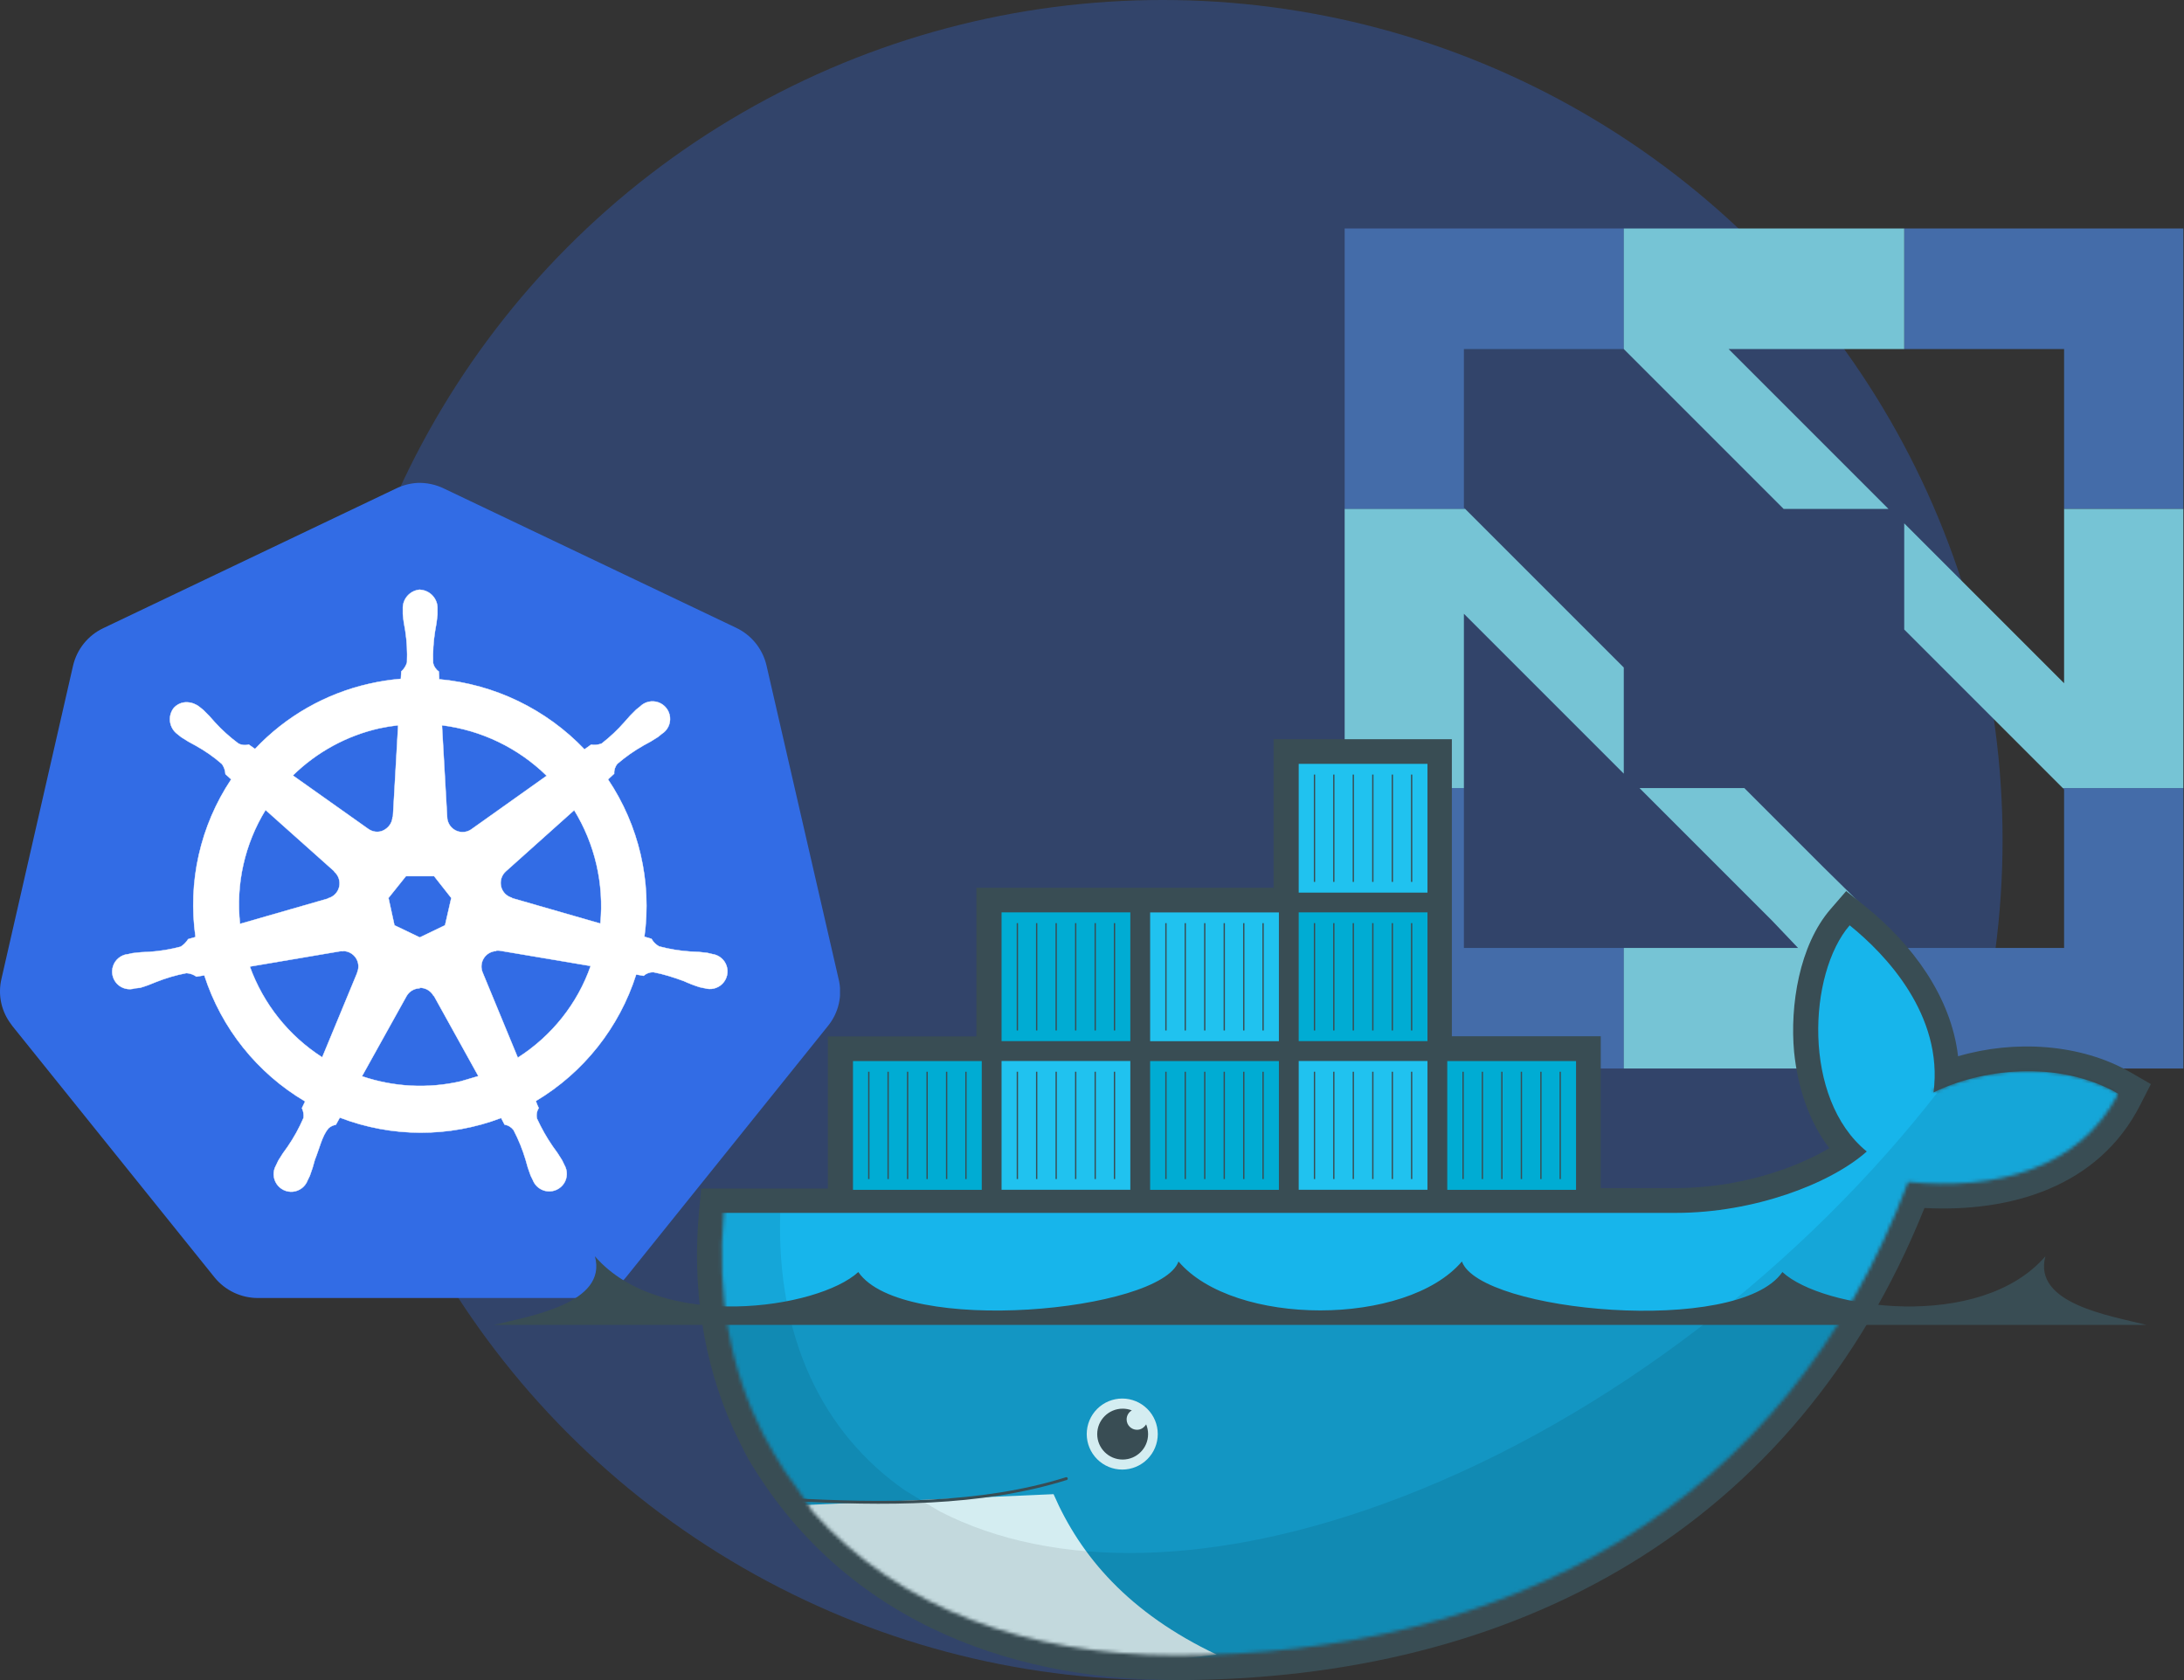 <svg width="650" height="500" viewBox="0 0 650 500" fill="none" xmlns="http://www.w3.org/2000/svg">
<rect x="0" y="0" width="650" height="500" fill="#333333" stroke="none"/>
<circle cx="346" cy="250" r="250" fill="#326CE5" fill-opacity="0.31"/>
<g clip-path="url(#clip0_12_75)">
<path d="M435.686 234.537H400.195V318H483.268V282.119H435.686V234.537ZM614.314 234.927V282.118H566.732V281.729V318H649.805V234.537H613.924L614.314 234.927ZM400.195 151.463H436.076L435.686 151.073V103.881H483.268V68H400.195L400.195 151.463ZM566.732 68V103.881H614.314V151.463H649.805V68H566.732Z" fill="#446CA9"/>
<path d="M562.051 151.463L514.47 103.881H566.732V68H483.268V103.881L530.85 151.463H562.051ZM519.15 234.537H487.949L527.34 273.928L535.14 282.119H483.268V318H566.732V281.729L542.941 258.328L519.15 234.537ZM614.314 151.463V203.335L606.123 195.145L566.732 155.754V187.345L590.133 210.746L613.924 234.537H649.805V151.463H614.314ZM483.268 198.655L436.076 151.463H400.195V234.537H435.686V182.665L483.268 230.246V198.655Z" fill="#76C4D5"/>
</g>
<g clip-path="url(#clip1_12_75)">
<path d="M124.219 143.719C121.983 143.85 119.797 144.429 117.789 145.422L30.719 186.953C26.172 189.117 22.867 193.234 21.734 198.141L0.422 291.352C-0.594 295.727 0.227 300.313 2.766 304.063C3.062 304.516 3.375 304.953 3.703 305.375L63.859 380.172C67.039 384.078 71.812 386.32 76.844 386.297H173.328C178.375 386.305 183.156 383.953 186.328 380.102L246.453 305.289C249.609 301.383 250.789 296.227 249.578 291.336L228.125 198.047C226.992 193.141 223.672 189.023 219.141 186.859L132.211 145.43C129.706 144.194 126.931 143.606 124.141 143.719H124.219Z" fill="#326CE5"/>
<path d="M125.016 175.484C122.016 175.695 119.742 178.266 119.898 181.266V182.734C120.039 184.398 120.289 186.047 120.617 187.68C121.096 190.806 121.269 193.973 121.133 197.133C120.836 198.172 120.242 199.109 119.43 199.828L119.313 202.031C116.148 202.297 113.008 202.781 109.914 203.484C96.898 206.422 85.047 213.172 75.898 222.898L74.023 221.57C72.992 221.883 71.883 221.766 70.938 221.258C68.402 219.381 66.055 217.262 63.93 214.93C62.862 213.654 61.722 212.441 60.516 211.297L59.359 210.375C58.328 209.547 57.062 209.07 55.742 209.008C54.954 208.966 54.168 209.111 53.447 209.432C52.726 209.752 52.091 210.239 51.594 210.852C49.828 213.328 50.406 216.758 52.875 218.531L53.953 219.391C55.341 220.314 56.781 221.157 58.266 221.914C61.031 223.453 63.641 225.258 66.062 227.383C66.682 228.266 67.042 229.305 67.102 230.383L68.805 231.945C59.609 245.742 55.836 262.453 58.195 278.867L56.008 279.492C55.438 280.398 54.68 281.172 53.773 281.742C50.721 282.557 47.597 283.073 44.445 283.281C42.773 283.315 41.103 283.446 39.445 283.672L38.062 283.984H37.906C36.947 284.118 36.043 284.514 35.295 285.131C34.548 285.747 33.986 286.559 33.673 287.476C33.359 288.393 33.307 289.378 33.52 290.323C33.734 291.268 34.206 292.135 34.883 292.828C35.566 293.517 36.428 294.003 37.372 294.231C38.316 294.458 39.304 294.419 40.227 294.117H40.328L41.734 293.961C43.32 293.492 44.883 292.914 46.406 292.258C49.336 291.086 52.375 290.188 55.484 289.602C56.562 289.664 57.594 290.031 58.469 290.656L60.812 290.266C65.891 306.023 76.562 319.375 90.812 327.789L89.859 329.781C90.297 330.695 90.461 331.711 90.328 332.719C89.039 335.703 87.461 338.563 85.617 341.25C84.606 342.583 83.672 343.974 82.82 345.414L82.156 346.82C81.674 347.656 81.433 348.609 81.459 349.573C81.484 350.538 81.776 351.476 82.301 352.285C82.826 353.094 83.565 353.742 84.436 354.158C85.306 354.574 86.275 354.741 87.234 354.641C88.196 354.532 89.109 354.16 89.872 353.564C90.634 352.968 91.217 352.173 91.555 351.266L92.203 349.937C92.797 348.375 93.297 346.781 93.703 345.172C95.086 341.758 95.836 338.094 97.727 335.828C98.344 335.247 99.123 334.866 99.961 334.734L101.133 332.602C116.58 338.539 133.672 338.581 149.148 332.719L150.188 334.711C151.25 334.867 152.203 335.453 152.844 336.313C154.312 339.109 155.5 342.039 156.406 345.062C156.819 346.681 157.325 348.275 157.922 349.836L158.57 351.164C158.911 352.068 159.496 352.859 160.259 353.451C161.022 354.043 161.933 354.413 162.893 354.519C163.853 354.624 164.824 354.463 165.697 354.051C166.571 353.64 167.314 352.995 167.844 352.188C168.368 351.375 168.658 350.434 168.68 349.467C168.702 348.5 168.456 347.546 167.969 346.711L167.289 345.305C166.437 343.869 165.504 342.484 164.492 341.156C162.695 338.562 161.148 335.797 159.805 332.898C159.679 332.369 159.662 331.819 159.753 331.282C159.844 330.745 160.042 330.232 160.336 329.773C160.003 329.092 159.713 328.39 159.469 327.672C173.688 319.195 184.313 305.797 189.336 290.016L191.555 290.406C192.352 289.68 193.398 289.297 194.469 289.328C197.57 289.922 200.609 290.891 203.547 291.984C205.07 292.688 206.633 293.281 208.219 293.781C208.594 293.883 209.141 293.969 209.562 294.07H209.664C210.586 294.368 211.573 294.404 212.514 294.174C213.456 293.944 214.315 293.458 214.996 292.769C215.677 292.079 216.153 291.215 216.372 290.271C216.591 289.327 216.543 288.34 216.234 287.422C215.919 286.504 215.354 285.692 214.603 285.077C213.853 284.462 212.946 284.067 211.984 283.937L210.469 283.578C208.811 283.352 207.142 283.221 205.469 283.187C202.312 282.984 199.188 282.469 196.141 281.648C195.203 281.125 194.422 280.344 193.891 279.398L191.781 278.773C194.03 262.367 190.177 245.706 180.953 231.953L182.797 230.25C182.719 229.18 183.07 228.117 183.766 227.297C186.164 225.234 188.766 223.414 191.5 221.859C192.985 221.102 194.425 220.259 195.812 219.336L196.953 218.414C197.793 217.893 198.468 217.144 198.9 216.256C199.332 215.367 199.504 214.373 199.395 213.391C199.287 212.409 198.902 211.477 198.286 210.704C197.67 209.931 196.848 209.348 195.914 209.023C194.981 208.699 193.976 208.645 193.014 208.867C192.052 209.09 191.172 209.58 190.477 210.281L189.32 211.203C188.114 212.348 186.974 213.561 185.906 214.836C183.844 217.195 181.563 219.344 179.086 221.266C178.087 221.673 176.993 221.792 175.93 221.609L173.953 223.016C162.547 211.063 147.18 203.641 130.711 202.156C130.711 201.375 130.609 200.203 130.594 199.836C129.711 199.227 129.094 198.297 128.891 197.242C128.782 194.087 128.981 190.929 129.484 187.813C129.82 186.172 130.055 184.531 130.203 182.867V181.305C130.359 178.305 128.094 175.734 125.086 175.523L125.016 175.484ZM118.5 215.844L116.938 243.133H116.82C116.742 244.82 115.75 246.258 114.227 247.07C112.703 247.883 110.898 247.641 109.539 246.648L87.156 230.789C94.281 223.792 103.218 218.924 112.961 216.734C114.789 216.344 116.633 216.047 118.484 215.844H118.5ZM131.531 215.844C143.289 217.305 154.234 222.586 162.703 230.875L140.531 246.633C139.164 247.727 137.289 247.945 135.703 247.195C134.117 246.445 133.102 244.852 133.078 243.102L131.531 215.844ZM79.031 241.055L99.5 259.32V259.438C100.773 260.547 101.328 262.273 100.953 263.922C100.578 265.57 99.312 266.875 97.695 267.32V267.398L71.43 274.953C70.13 263.12 72.807 251.19 79.039 241.047L79.031 241.055ZM170.852 241.055C177.07 251.172 179.82 263.039 178.68 274.859L152.375 267.281V267.18C150.734 266.734 149.484 265.43 149.117 263.781C148.75 262.133 149.297 260.422 150.57 259.297L170.883 241.117L170.852 241.055ZM120.82 260.742H129.195L134.312 267.242L132.453 275.367L124.93 278.984L117.391 275.367L115.617 267.242L120.82 260.742ZM147.648 282.914C148 282.875 148.43 282.875 148.703 282.914L175.789 287.484C171.883 298.734 164.172 308.344 154.109 314.773L143.641 289.43C143.353 288.75 143.233 288.011 143.29 287.275C143.347 286.538 143.581 285.827 143.97 285.2C144.36 284.573 144.895 284.048 145.529 283.671C146.164 283.294 146.88 283.074 147.617 283.031L147.648 282.914ZM102.156 283.031C103.688 283.055 105.102 283.844 105.938 285.125C106.773 286.406 106.906 288.016 106.305 289.422V289.523L95.898 314.664C85.938 308.281 78.375 298.789 74.352 287.656L101.203 283.102C101.5 283.07 101.805 283.07 102.109 283.102L102.156 283.031ZM124.844 293.969C125.697 293.942 126.542 294.153 127.282 294.577C128.023 295.002 128.631 295.625 129.039 296.375H129.141L142.375 320.258L137.086 321.82C127.352 324.047 117.187 323.523 107.727 320.305L121.008 296.422C121.813 295.016 123.297 294.156 124.914 294.117L124.844 293.969Z" fill="white" stroke="white" stroke-width="0.11"/>
</g>
<path d="M432.205 308.394H476.417V353.591H498.775C509.227 353.541 519.603 351.801 529.5 348.439C534.317 346.805 539.7 344.543 544.433 341.695C538.192 333.548 535.008 323.264 533.961 313.106C532.683 299.315 535.469 281.355 544.81 270.559L549.459 265.187L555.01 269.637C568.958 280.842 580.687 296.498 582.76 314.353C599.547 309.41 619.266 310.583 634.073 319.128L640.147 322.636L636.953 328.877C624.523 353.277 598.343 360.848 572.76 359.508C534.474 454.855 451.127 500 350.073 500C297.859 500 249.961 480.48 222.692 434.163C221.089 431.283 219.728 428.277 218.272 425.324C209.057 404.935 205.989 382.599 208.062 360.398L208.69 353.717H246.39V308.425H290.602V264.213H379.038V220H432.1V308.436" fill="#394D54"/>
<mask id="mask0_12_75" style="mask-type:luminance" maskUnits="userSpaceOnUse" x="214" y="223" width="417" height="270">
<path d="M293.97 223.827V312.779H251.427V357.256H215.808L215.409 361.123C213.186 385.353 217.413 407.703 227.134 426.812L230.398 432.672C232.332 436.185 234.652 439.484 237.046 442.704C239.44 445.924 240.306 447.699 241.822 449.836C267.516 478.695 305.824 492.618 350.048 492.618C447.989 492.618 531.111 449.228 567.897 351.756C593.996 354.432 619.033 347.742 630.442 325.471C612.264 314.982 588.909 318.345 575.452 325.109L611.104 223.827L471.874 312.779H427.398V223.827H293.97Z" fill="white"/>
</mask>
<g mask="url(#mask0_12_75)">
<path d="M386.519 227.327H424.842V265.65H386.519V227.327Z" fill="#20C2EF"/>
<path d="M391.222 262.457V230.518ZM396.969 262.456V230.518ZM402.774 262.456V230.518ZM408.581 262.456V230.518ZM414.388 262.456V230.518ZM420.131 262.456V230.518Z" fill="black"/>
<path d="M391.222 262.457V230.518M396.969 262.456V230.518M402.774 262.456V230.518M408.581 262.456V230.518M414.388 262.456V230.518M420.131 262.456V230.518" stroke="#394D54" stroke-width="0.391"/>
<path d="M430.736 265.671H469.059V227.35H430.736V265.671Z" fill="#00ACD3"/>
<path d="M435.439 230.521V262.461ZM441.186 230.523V262.461ZM446.991 230.523V262.461ZM452.798 230.523V262.461ZM458.605 230.523V262.461ZM464.348 230.523V262.461Z" fill="black"/>
<path d="M435.439 230.521V262.461M441.186 230.523V262.461M446.991 230.523V262.461M452.798 230.523V262.461M458.605 230.523V262.461M464.348 230.523V262.461" stroke="#394D54" stroke-width="0.391"/>
<path d="M209.651 271.525H247.974V309.846H209.651V271.525Z" fill="#00ACD3"/>
<path d="M209.651 315.761H247.974V354.084H209.651V315.761Z" fill="#20C2EF"/>
<path d="M214.353 306.675V274.735ZM220.101 306.673V274.735ZM225.906 306.673V274.735ZM231.713 306.673V274.735ZM237.52 306.673V274.735ZM243.263 306.673V274.735Z" fill="black"/>
<path d="M214.353 306.675V274.735M220.101 306.673V274.735M225.906 306.673V274.735M231.713 306.673V274.735M237.52 306.673V274.735M243.263 306.673V274.735" stroke="#394D54" stroke-width="0.391"/>
<path d="M214.353 350.892V318.952ZM220.101 350.89V318.952ZM225.906 350.89V318.952ZM231.713 350.89V318.952ZM237.52 350.89V318.952ZM243.263 350.89V318.952Z" fill="black"/>
<path d="M214.353 350.892V318.952M220.101 350.89V318.952M225.906 350.89V318.952M231.713 350.89V318.952M237.52 350.89V318.952M243.263 350.89V318.952" stroke="#394D54" stroke-width="0.391"/>
<path d="M253.868 354.105H292.191V315.784H253.868V354.105Z" fill="#00ACD3"/>
<path d="M253.868 309.868H292.191V271.545H253.868V309.868Z" fill="#20C2EF"/>
<path d="M258.57 318.955V350.895ZM264.318 318.957V350.895ZM270.123 318.957V350.895ZM275.93 318.957V350.895ZM281.737 318.957V350.895ZM287.48 318.957V350.895Z" fill="black"/>
<path d="M258.57 318.955V350.895M264.318 318.957V350.895M270.123 318.957V350.895M275.93 318.957V350.895M281.737 318.957V350.895M287.48 318.957V350.895" stroke="#394D54" stroke-width="0.391"/>
<path d="M258.57 274.738V306.678ZM264.318 274.74V306.678ZM270.123 274.74V306.678ZM275.93 274.74V306.678ZM281.737 274.74V306.678ZM287.48 274.74V306.678Z" fill="black"/>
<path d="M258.57 274.738V306.678M264.318 274.74V306.678M270.123 274.74V306.678M275.93 274.74V306.678M281.737 274.74V306.678M287.48 274.74V306.678" stroke="#394D54" stroke-width="0.391"/>
<path d="M298.085 271.525H336.408V309.846H298.085V271.525Z" fill="#00ACD3"/>
<path d="M298.085 315.761H336.408V354.084H298.085V315.761Z" fill="#20C2EF"/>
<path d="M302.788 306.675V274.735ZM308.535 306.673V274.735ZM314.34 306.673V274.735ZM320.147 306.673V274.735ZM325.954 306.673V274.735ZM331.697 306.673V274.735Z" fill="black"/>
<path d="M302.788 306.675V274.735M308.535 306.673V274.735M314.34 306.673V274.735M320.147 306.673V274.735M325.954 306.673V274.735M331.697 306.673V274.735" stroke="#394D54" stroke-width="0.391"/>
<path d="M302.788 350.892V318.952ZM308.535 350.89V318.952ZM314.34 350.89V318.952ZM320.147 350.89V318.952ZM325.954 350.89V318.952ZM331.697 350.89V318.952Z" fill="black"/>
<path d="M302.788 350.892V318.952M308.535 350.89V318.952M314.34 350.89V318.952M320.147 350.89V318.952M325.954 350.89V318.952M331.697 350.89V318.952" stroke="#394D54" stroke-width="0.391"/>
<path d="M342.302 354.105H380.625V315.784H342.302V354.105Z" fill="#00ACD3"/>
<path d="M342.302 309.868H380.625V271.545H342.302V309.868Z" fill="#20C2EF"/>
<path d="M347.005 318.955V350.895ZM352.752 318.957V350.895ZM358.557 318.957V350.895ZM364.364 318.957V350.895ZM370.171 318.957V350.895ZM375.914 318.957V350.895Z" fill="black"/>
<path d="M347.005 318.955V350.895M352.752 318.957V350.895M358.557 318.957V350.895M364.364 318.957V350.895M370.171 318.957V350.895M375.914 318.957V350.895" stroke="#394D54" stroke-width="0.391"/>
<path d="M347.005 274.738V306.678ZM352.752 274.74V306.678ZM358.557 274.74V306.678ZM364.364 274.74V306.678ZM370.171 274.74V306.678ZM375.914 274.74V306.678Z" fill="black"/>
<path d="M347.005 274.738V306.678M352.752 274.74V306.678M358.557 274.74V306.678M364.364 274.74V306.678M370.171 274.74V306.678M375.914 274.74V306.678" stroke="#394D54" stroke-width="0.391"/>
<path d="M386.519 271.525H424.842V309.846H386.519V271.525Z" fill="#00ACD3"/>
<path d="M386.519 315.761H424.842V354.084H386.519V315.761Z" fill="#20C2EF"/>
<path d="M391.222 306.675V274.735ZM396.969 306.673V274.735ZM402.774 306.673V274.735ZM408.581 306.673V274.735ZM414.388 306.673V274.735ZM420.131 306.673V274.735Z" fill="black"/>
<path d="M391.222 306.675V274.735M396.969 306.673V274.735M402.774 306.673V274.735M408.581 306.673V274.735M414.388 306.673V274.735M420.131 306.673V274.735" stroke="#394D54" stroke-width="0.391"/>
<path d="M391.222 350.892V318.952ZM396.969 350.89V318.952ZM402.774 350.89V318.952ZM408.581 350.89V318.952ZM414.388 350.89V318.952ZM420.131 350.89V318.952Z" fill="black"/>
<path d="M391.222 350.892V318.952M396.969 350.89V318.952M402.774 350.89V318.952M408.581 350.89V318.952M414.388 350.89V318.952M420.131 350.89V318.952" stroke="#394D54" stroke-width="0.391"/>
<path d="M430.736 354.105H469.059V315.784H430.736V354.105Z" fill="#00ACD3"/>
<path d="M430.736 309.868H469.059V271.545H430.736V309.868Z" fill="#20C2EF"/>
<path d="M435.439 318.955V350.895ZM441.186 318.957V350.895ZM446.991 318.957V350.895ZM452.798 318.957V350.895ZM458.605 318.957V350.895ZM464.348 318.957V350.895Z" fill="black"/>
<path d="M435.439 318.955V350.895M441.186 318.957V350.895M446.991 318.957V350.895M452.798 318.957V350.895M458.605 318.957V350.895M464.348 318.957V350.895" stroke="#394D54" stroke-width="0.391"/>
<path d="M435.439 274.738V306.678ZM441.186 274.74V306.678ZM446.991 274.74V306.678ZM452.798 274.74V306.678ZM458.605 274.74V306.678ZM464.348 274.74V306.678Z" fill="black"/>
<path d="M435.439 274.738V306.678M441.186 274.74V306.678M446.991 274.74V306.678M452.798 274.74V306.678M458.605 274.74V306.678M464.348 274.74V306.678" stroke="#394D54" stroke-width="0.391"/>
<path d="M575.465 325.117C578.43 302.076 561.186 283.976 550.493 275.385C538.169 289.632 536.255 326.973 555.588 342.693C544.798 352.276 522.063 360.963 498.783 360.963H212.752C210.49 385.264 212.752 502.287 212.752 502.287H632.375L630.467 325.496C612.29 315.007 588.922 318.354 575.465 325.117Z" fill="#17B5EB"/>
<path d="M212.752 392.063V502.287H632.375V392.063" fill="black" fill-opacity="0.17"/>
<path d="M362.109 492.424C335.926 480 321.555 463.109 313.559 444.673L234.024 448.142L274.632 502.287L362.109 492.424Z" fill="#D4EDF1"/>
<path d="M577.264 324.262V324.32C536.926 376.338 479.062 421.742 416.944 445.605C361.533 466.891 313.222 466.992 279.89 449.898C276.301 447.871 272.782 445.62 269.254 443.493C244.818 426.414 231.055 398.166 232.212 360.947H212.752V502.287H632.375V316.647H584.032L577.264 324.262Z" fill="black" fill-opacity="0.085"/>
</g>
<path d="M235.237 446.268C262.632 447.766 291.859 448.048 317.358 440.048" stroke="#394D54" stroke-width="0.853" stroke-linecap="round"/>
<path d="M344.575 426.79C344.572 429.592 343.458 432.278 341.477 434.259C339.496 436.24 336.81 437.354 334.009 437.357C331.206 437.357 328.517 436.244 326.534 434.262C324.55 432.281 323.435 429.594 323.432 426.79C323.432 423.985 324.546 421.295 326.53 419.311C328.513 417.328 331.204 416.214 334.009 416.214C336.812 416.216 339.5 417.332 341.481 419.315C343.462 421.298 344.575 423.987 344.575 426.79Z" fill="#D4EDF1"/>
<path d="M336.857 419.743C335.936 420.266 335.307 421.272 335.307 422.424C335.307 424.13 336.69 425.513 338.397 425.513C339.569 425.513 340.491 424.863 341.119 423.9C341.498 424.82 341.694 425.806 341.695 426.801C341.695 430.99 338.302 434.372 334.124 434.372C329.946 434.372 326.553 430.979 326.553 426.801C326.553 422.622 329.946 419.23 334.124 419.23C335.062 419.228 335.983 419.402 336.857 419.743ZM147 394.296H638.806C628.094 391.573 604.93 388.013 608.752 373.875C589.274 396.411 542.318 389.583 530.474 378.567C517.279 397.71 440.446 390.432 435.095 375.425C418.549 394.84 367.289 394.84 350.743 375.425C345.381 390.337 268.559 397.626 255.448 378.567C243.489 389.583 196.533 396.422 177.055 373.875C180.877 387.908 157.702 391.678 147 394.296Z" fill="#394D54"/>
<defs>
<clipPath id="clip0_12_75">
<rect width="250" height="250" fill="white" transform="translate(400 68)"/>
</clipPath>
<clipPath id="clip1_12_75">
<rect width="250" height="250" fill="white" transform="translate(0 140)"/>
</clipPath>
</defs>
</svg>
